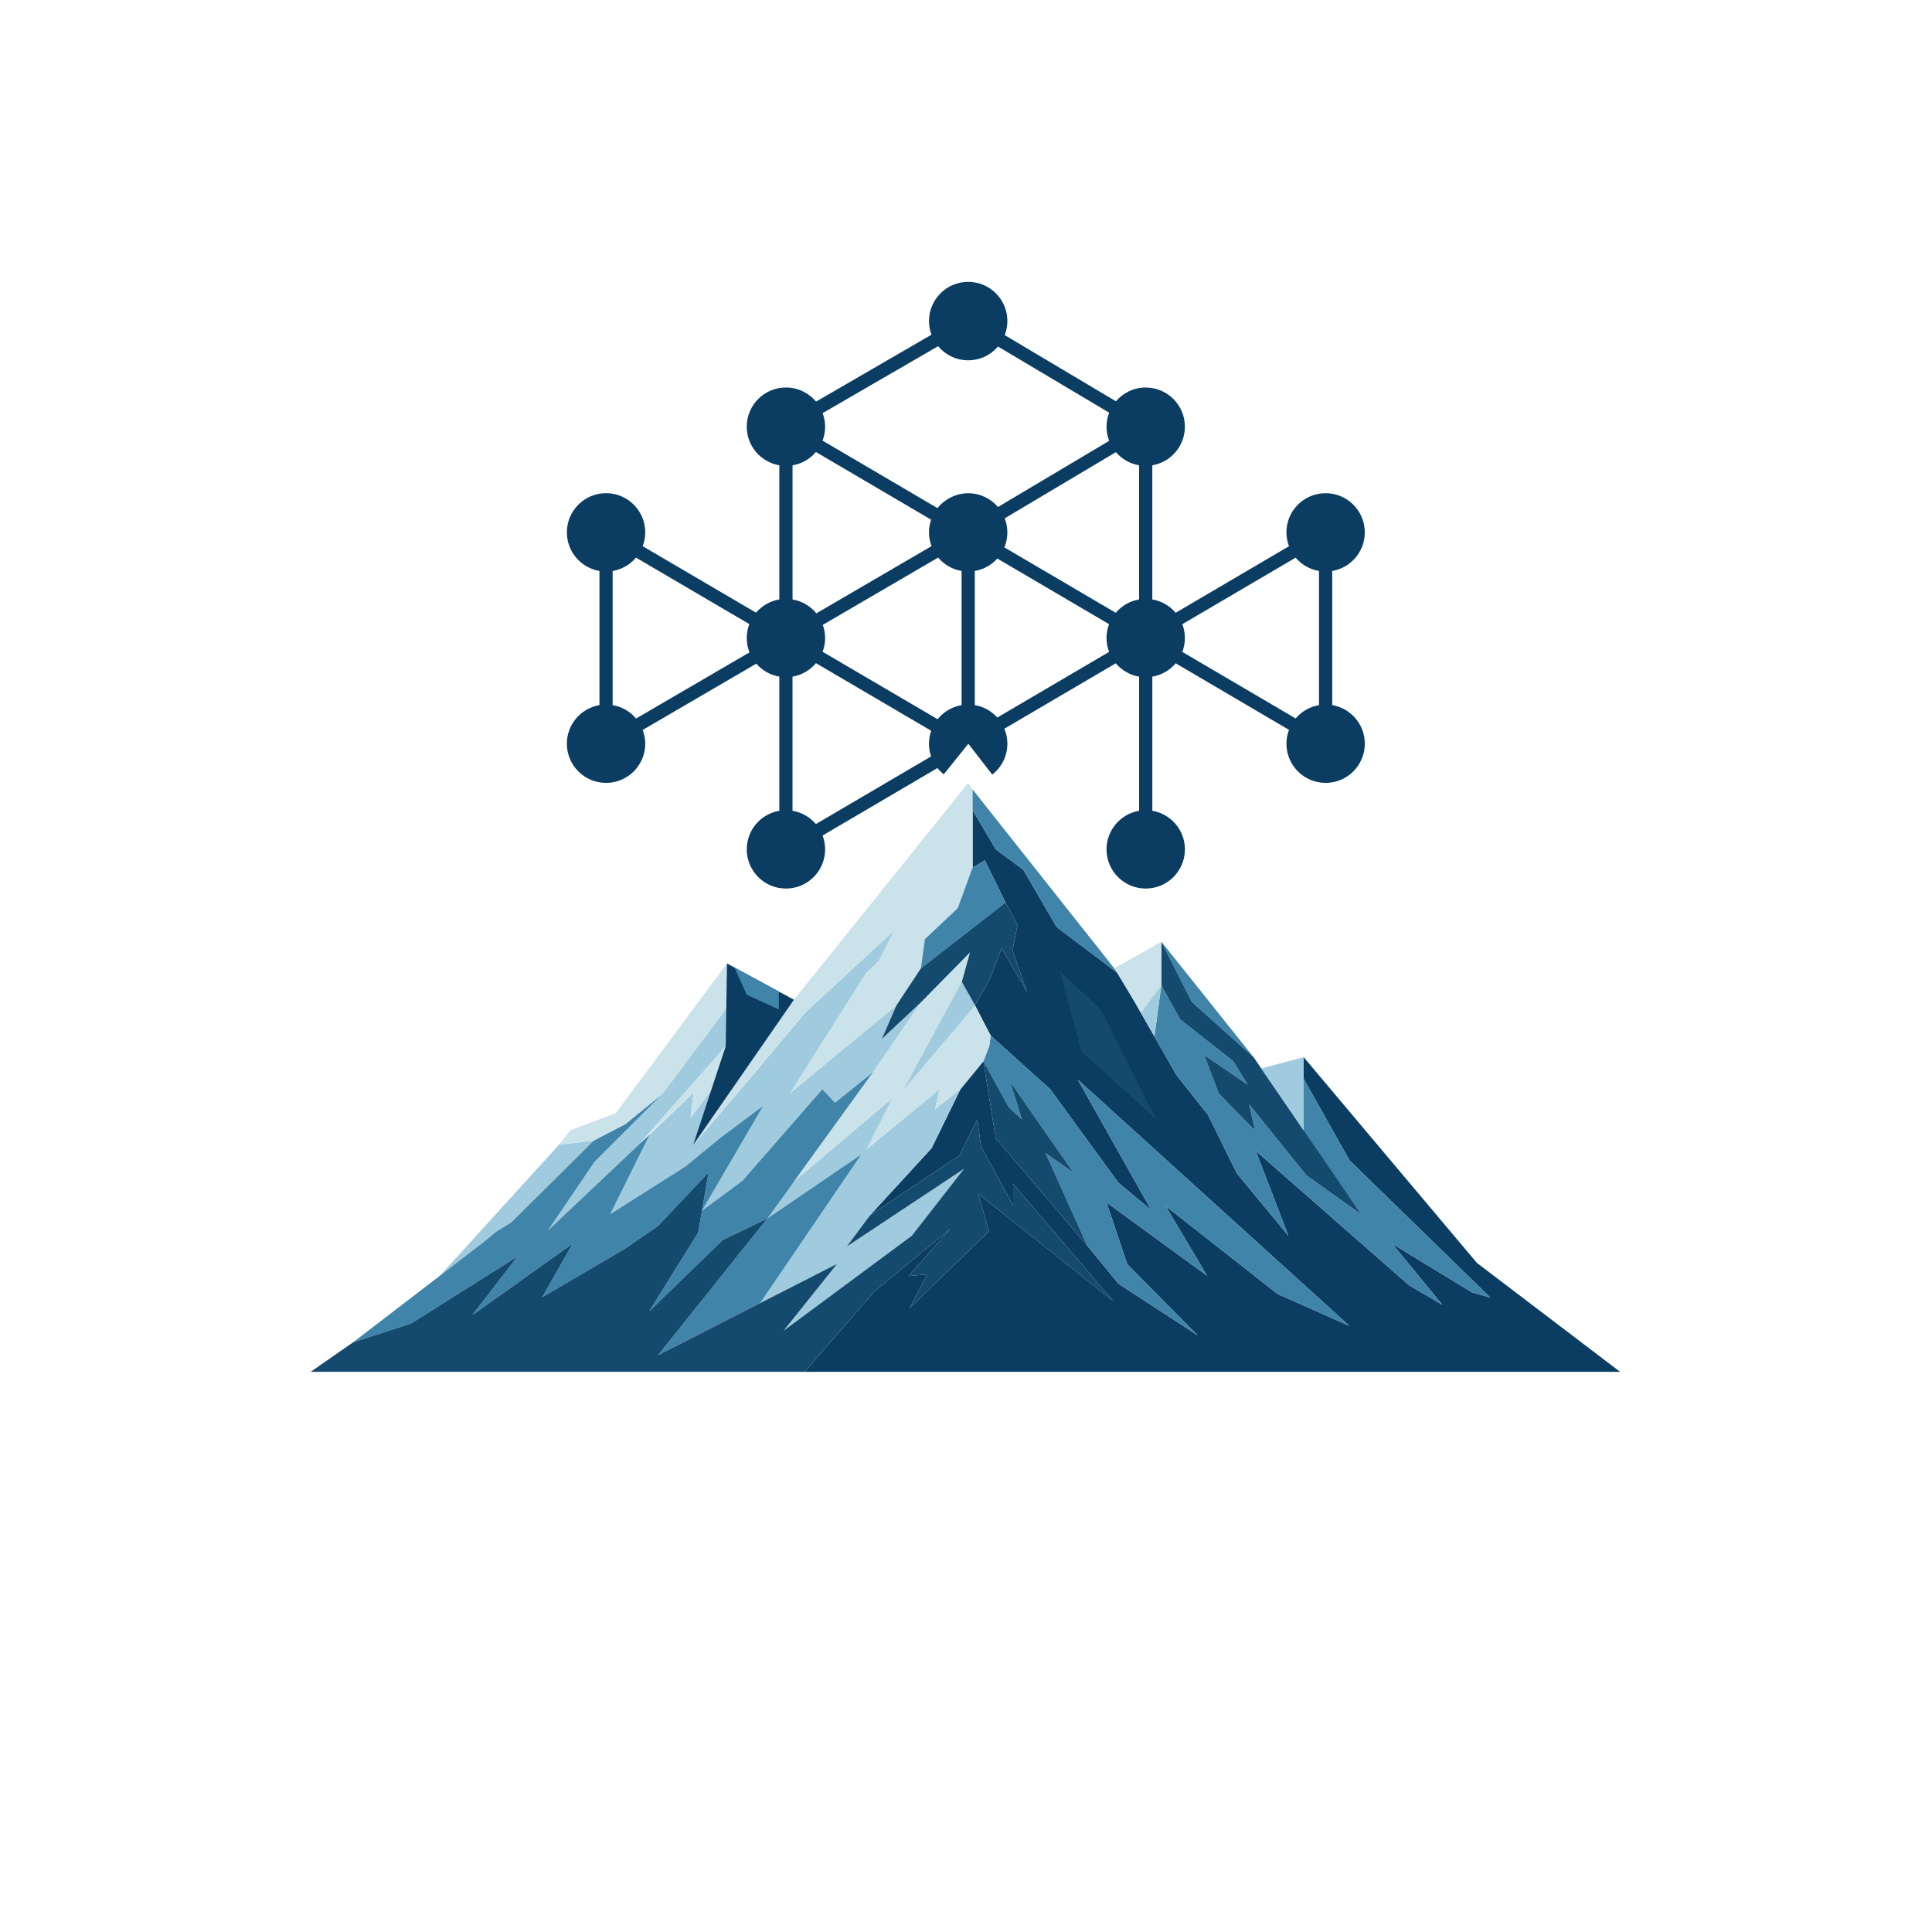 <?xml version="1.0" encoding="UTF-8"?>
<svg id="azul" xmlns="http://www.w3.org/2000/svg" viewBox="0 0 1024 1024">
  <defs>
    <style>
      .cls-1 {
        fill: #a0cadd;
      }

      .cls-2 {
        fill: #4084a9;
      }

      .cls-3 {
        fill: #0b3c61;
      }

      .cls-4 {
        fill: #144a6e;
      }

      .cls-5 {
        fill: #cae2ea;
      }
    </style>
  </defs>
  <path class="cls-3" d="M706.1,373.72v-71.09c9.8-1.67,17.27-10.18,17.27-20.46,0-11.47-9.3-20.77-20.77-20.77s-20.77,9.3-20.77,20.77c0,2.59.5,5.06,1.36,7.34l-60.06,35.27c-3.1-3.67-7.44-6.23-12.38-7.07v-71.09c9.8-1.67,17.27-10.18,17.27-20.46,0-11.47-9.3-20.77-20.77-20.77-6.33,0-11.98,2.84-15.79,7.3l-58.93-35.07c.89-2.32,1.4-4.82,1.4-7.46,0-11.47-9.3-20.77-20.77-20.77s-20.77,9.3-20.77,20.77c0,2.55.48,4.98,1.32,7.23l-61.19,35.47c-3.81-4.57-9.54-7.48-15.96-7.48-11.47,0-20.77,9.3-20.77,20.77,0,10.28,7.47,18.79,17.27,20.46v71.09c-4.92.84-9.24,3.39-12.34,7.03l-60.09-35.24c.86-2.28,1.36-4.75,1.36-7.33,0-11.47-9.3-20.77-20.77-20.77s-20.77,9.3-20.77,20.77c0,10.28,7.47,18.79,17.27,20.46v71.09c-9.8,1.67-17.27,10.18-17.27,20.46,0,11.47,9.3,20.77,20.77,20.77s20.77-9.3,20.77-20.77c0-2.57-.49-5.02-1.34-7.29l60.21-35.13c3.08,3.56,7.35,6.05,12.2,6.88v71.09c-9.8,1.67-17.27,10.18-17.27,20.46,0,11.47,9.3,20.77,20.77,20.77s20.77-9.3,20.77-20.77c0-2.59-.5-5.06-1.36-7.34l60.91-35.77c.98,1.23,2.1,2.36,3.33,3.34l13.04-16.23,12.66,16.37c4.87-3.8,8.02-9.71,8.02-16.37,0-2.82-.57-5.5-1.58-7.95l59.03-34.67c3.1,3.67,7.44,6.23,12.38,7.07v71.09c-9.8,1.67-17.27,10.18-17.27,20.46,0,11.47,9.3,20.77,20.77,20.77s20.77-9.3,20.77-20.77c0-10.28-7.47-18.79-17.27-20.46v-71.09c4.94-.84,9.28-3.4,12.38-7.07l60.06,35.27c-.87,2.29-1.36,4.75-1.36,7.34,0,11.47,9.3,20.77,20.77,20.77s20.77-9.3,20.77-20.77c0-10.28-7.47-18.79-17.27-20.46ZM432.43,239.56l61.09,35.88c-.73,2.12-1.14,4.38-1.14,6.74,0,2.57.49,5.02,1.34,7.29l-61.04,35.62c-3.11-3.82-7.55-6.5-12.62-7.36v-71.09c4.94-.84,9.28-3.4,12.38-7.07ZM436.1,331.19l61.14-35.67c3.1,3.69,7.46,6.27,12.42,7.12v71.09c-5.11.87-9.59,3.59-12.7,7.47l-60.96-35.75c.85-2.26,1.33-4.7,1.33-7.26s-.45-4.8-1.23-6.99ZM532.53,274.72l58.93-35.07c3.09,3.62,7.4,6.15,12.29,6.98v71.09c-4.94.84-9.28,3.4-12.38,7.07l-59.03-34.67c1.02-2.45,1.58-5.13,1.58-7.95,0-2.63-.51-5.14-1.4-7.46ZM497.2,183.48c3.81,4.57,9.54,7.48,15.96,7.48s11.98-2.84,15.79-7.3l58.93,35.07c-.89,2.32-1.4,4.82-1.4,7.46s.51,5.14,1.4,7.46l-58.93,35.07c-3.81-4.46-9.47-7.3-15.79-7.3s-12.47,3.09-16.28,7.89l-60.91-35.77c.87-2.29,1.36-4.75,1.36-7.34s-.48-4.98-1.32-7.23l61.19-35.47ZM337.13,380.84c-3.1-3.69-7.46-6.27-12.42-7.12v-71.09c4.94-.84,9.29-3.41,12.38-7.08l60.07,35.23c-.88,2.3-1.38,4.79-1.38,7.4s.53,5.23,1.45,7.59l-60.11,35.07ZM432.43,436.79c-3.1-3.67-7.44-6.23-12.38-7.07v-71.09c4.97-.84,9.33-3.43,12.43-7.14l61.07,35.82c-.75,2.15-1.18,4.45-1.18,6.86s.4,4.63,1.13,6.74l-61.08,35.87ZM528.6,380.31c-3.06-3.41-7.23-5.79-11.94-6.59v-71.09c4.71-.8,8.88-3.19,11.94-6.59l59.24,34.79c-.87,2.29-1.36,4.75-1.36,7.34s.5,5.06,1.36,7.34l-59.24,34.79ZM626.66,345.52c.87-2.29,1.36-4.75,1.36-7.34s-.5-5.06-1.36-7.34l60.06-35.27c3.1,3.67,7.44,6.23,12.38,7.07v71.09c-4.94.84-9.28,3.4-12.38,7.07l-60.06-35.27Z"/>
  <polygon class="cls-3" points="515.51 429.4 515.51 459.85 521.99 456.01 532.95 478.33 539.32 490.27 536.62 503.74 544.32 525.68 530.88 502.57 525.07 518.01 516.79 532.82 525.07 548.87 556.64 577.34 592.82 626.92 610.15 641.32 571.27 572.26 619.15 615.66 715.24 702.76 677.13 685.82 617.84 639.24 639.79 676.19 586.48 637.31 597.44 670.03 634.78 707.76 592.82 680.43 576.27 660.24 527.76 603.36 521.22 562.47 509.03 577.34 493.77 608.59 461.12 644.11 508.54 612.34 518.02 593.37 519.92 607.6 536.99 638.89 536.99 627.51 590.09 689.62 518.5 632.73 524.19 652.64 481.99 693.42 491.47 675.4 481.51 676.35 503.8 651.22 463.5 684.41 426.51 727.1 858.7 727.1 782.76 669.34 690.98 560.33 690.6 571.1 715.24 614.99 789.92 687.74 780.29 685.05 737.95 659.26 764.51 691.59 746.8 681.2 665.58 609.98 682.9 655.02 655.57 621.92 640.17 590.74 623.62 569.95 592.82 516.06 560.1 491.42 542.4 461.01 527.77 450.18 515.51 429.4"/>
  <polygon class="cls-1" points="296.21 606.79 314.74 604.5 271.02 647.88 233.08 676.23 296.21 606.79"/>
  <polygon class="cls-1" points="290.38 652.22 315.07 615.84 351.11 579.8 386.19 532.82 384.64 554.54 338.28 606.98 290.38 652.22"/>
  <polygon class="cls-1" points="323.42 643.54 344.44 601.16 367.57 579.11 366.02 592.52 377.37 577.34 367.31 607.04 400.41 568.13 427.05 536.44 473.86 493.25 465.84 509.28 459.12 515.75 418.77 579.37 475.15 532.82 467.39 550.66 488.08 531.27 462.9 568.13 442.55 584.48 435.87 577.34 393.49 625.86 372.06 641.7 404.51 586.15 363.46 618.18 323.42 643.54"/>
  <polygon class="cls-1" points="421 626.03 473.08 581.95 459.37 609.11 497.91 577.34 495.58 587.9 509.03 577.34 493.77 608.59 461.12 644.11 448.8 660.7 510.99 619.45 483.27 654.97 415.34 705.3 443.7 669.85 402.88 690.68 456.56 611.84 405.02 646.96 421 626.03"/>
  <polygon class="cls-2" points="187.1 711.48 257.01 657.89 263.02 652.89 271.02 647.88 314.74 604.5 331.42 595.82 351.11 579.8 315.07 615.84 290.38 652.22 344.44 601.16 323.42 643.54 363.46 618.18 381.81 603.16 404.51 586.15 372.06 641.7 393.49 625.86 435.87 577.34 442.55 584.48 462.9 568.13 406.68 645.83 456.56 611.84 402.88 690.68 348.78 718.29 406.68 645.83 383.05 657.25 344.06 695.06 370.05 653.31 375.56 621.41 348.78 649.77 331.06 661.98 287.35 687.57 303.49 659.22 250.33 697.03 274.35 665.91 217.89 701.48 187.1 711.48"/>
  <polygon class="cls-4" points="274.35 665.91 250.33 697.03 303.49 659.22 287.35 687.57 331.06 661.98 348.78 649.77 375.56 621.41 370.05 653.31 344.06 695.06 383.05 657.25 406.68 645.83 348.78 718.29 443.7 669.85 415.34 705.3 483.27 654.97 510.99 619.45 448.8 660.7 461.12 644.11 508.54 612.34 518.02 593.37 519.92 607.6 536.99 638.89 536.99 627.51 590.09 689.62 518.5 632.73 524.19 652.64 481.99 693.42 491.47 675.4 481.51 676.35 503.8 651.22 463.5 684.41 426.51 727.1 164.65 727.1 187.1 711.48 217.89 701.48 274.35 665.91"/>
  <polygon class="cls-5" points="296.21 606.79 302.34 599.03 326.39 590.01 385.32 510.64 386.19 532.82 351.11 579.8 331.42 595.82 314.74 604.5 296.21 606.79"/>
  <polygon class="cls-5" points="341.2 603.68 384.64 554.54 377.37 577.34 366.02 592.52 367.57 579.11 341.2 603.68"/>
  <polygon class="cls-5" points="420.8 529.88 367.31 607.04 427.05 536.44 473.86 493.25 465.84 509.28 459.12 515.75 418.77 579.37 475.15 532.82 488.08 513.25 490.21 497.77 507.65 481.32 515.51 464.62 515.51 418.44 513.15 414.95 420.8 529.88"/>
  <polygon class="cls-3" points="385.32 510.64 420.8 529.88 367.31 607.04 384.64 554.54 385.32 510.64"/>
  <polygon class="cls-2" points="412.8 535.04 412.8 525.54 389.24 512.76 395.78 527.22 412.8 535.04"/>
  <polygon class="cls-2" points="515.51 429.4 527.77 450.18 542.4 461.01 560.1 491.42 592.82 516.06 515.51 418.44 515.51 429.4"/>
  <polygon class="cls-2" points="515.51 459.85 521.99 456.01 532.95 478.33 488.08 513.25 490.21 497.77 507.65 481.32 515.51 459.85"/>
  <polygon class="cls-2" points="521.22 562.47 534.7 586.89 541.63 593.37 535.47 573.41 568.96 621.53 554.17 611.14 576.27 660.24 592.82 680.43 634.78 707.76 597.44 670.03 586.48 637.31 639.79 676.19 617.84 639.24 677.13 685.82 715.24 702.76 571.27 572.26 610.15 641.32 592.82 626.92 556.64 577.34 525.07 548.87 524.3 554.54 521.22 562.47"/>
  <polygon class="cls-2" points="615.54 522.22 611.86 549.37 623.62 569.95 640.17 590.74 655.57 621.92 682.9 655.02 665.58 609.98 746.8 681.2 764.51 691.59 737.95 659.26 780.29 685.05 789.92 687.74 715.24 614.99 690.6 571.1 690.98 600.36 721.4 643.54 692.52 623.07 662.11 585.35 665.19 599.21 645.95 579.57 638.25 559.17 661.34 574.95 653.64 562.47 625.54 540.31 615.54 522.22"/>
  <polygon class="cls-2" points="615.54 499.12 631.7 531.07 664.42 560.33 615.54 499.12"/>
  <polygon class="cls-4" points="561.64 514.5 573.19 557.25 612.84 593.37 583.58 535.3 561.64 514.5"/>
  <polygon class="cls-4" points="615.54 499.12 615.54 522.22 625.54 540.31 653.64 562.47 661.34 574.95 638.25 559.17 645.95 579.57 665.19 599.21 662.11 585.35 692.52 623.07 721.4 643.54 664.42 560.33 631.7 531.07 615.54 499.12"/>
  <polygon class="cls-4" points="521.22 562.47 527.76 603.36 576.27 660.24 554.17 611.14 568.96 621.53 535.47 573.41 541.63 593.37 534.7 586.89 521.22 562.47"/>
  <polygon class="cls-5" points="615.54 499.12 590.6 513.25 604.94 536.9 615.54 522.22 615.54 499.12"/>
  <polygon class="cls-1" points="604.74 536.9 611.86 549.37 615.54 522.22 604.74 536.9"/>
  <polygon class="cls-1" points="671.96 571.33 690.98 599.12 690.98 560.33 668.5 566.29 671.96 571.33"/>
  <polygon class="cls-5" points="488.08 531.27 514.11 504.8 509.8 520.4 525.07 548.87 524.3 554.54 521.22 562.47 509.03 577.34 495.58 587.9 497.91 577.34 459.37 609.11 473.08 581.95 421 626.03 462.9 568.13 488.08 531.27"/>
  <polygon class="cls-1" points="509.8 520.4 516.79 532.82 479.03 577.34 509.8 520.4"/>
  <polygon class="cls-4" points="544.32 525.68 536.62 503.74 539.32 490.27 532.95 478.33 488.08 513.25 475.15 532.82 467.39 550.66 488.08 531.27 514.11 504.8 509.8 520.4 516.79 532.82 525.07 518.01 530.88 502.57 544.32 525.68"/>
</svg>
